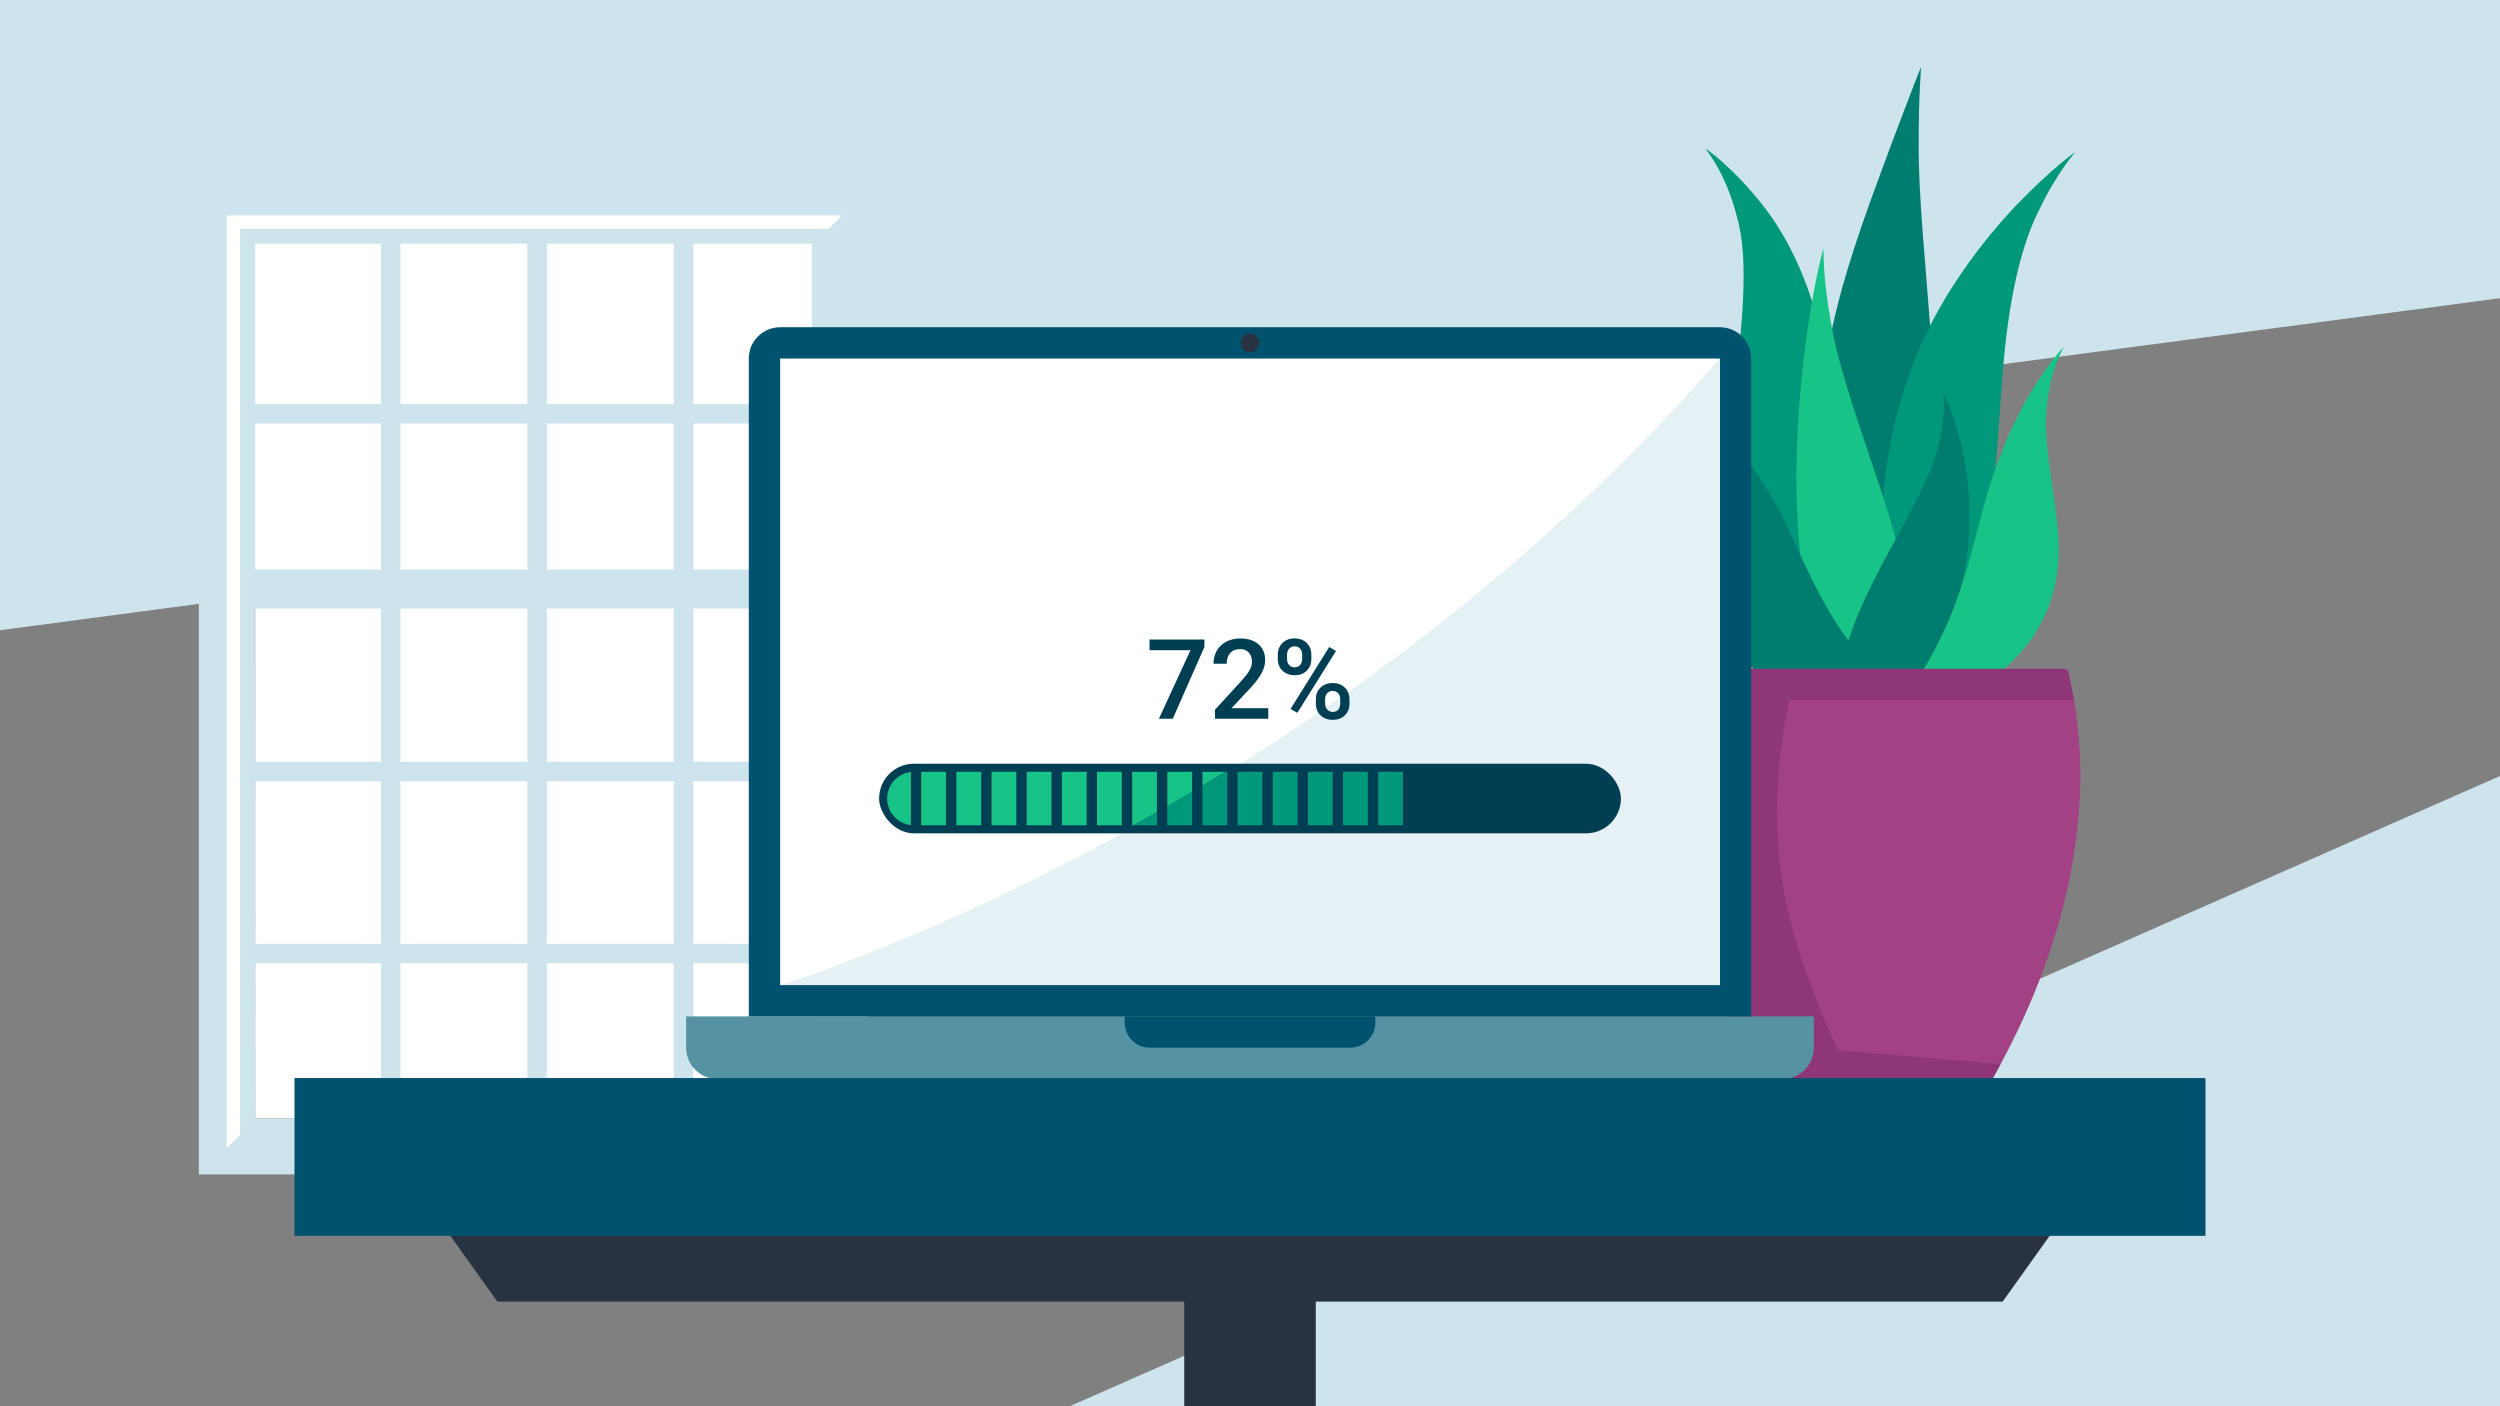 <?xml version="1.0" encoding="UTF-8" standalone="no"?>
<svg xmlns="http://www.w3.org/2000/svg" id="Laag_1" viewBox="0 0 1920 1080">
  <rect x="0" y="0" width="1920" height="1080" fill="#808080" stroke="none"/>
  <defs>
    <style>.cls-1{fill:#5592a4;}.cls-1,.cls-2,.cls-3,.cls-4,.cls-5,.cls-6,.cls-7,.cls-8,.cls-9,.cls-10,.cls-11,.cls-12{stroke-width:0px;}.cls-2{fill:#283241;}.cls-3{fill:#17c386;}.cls-4{fill:#cde4ec;}.cls-5{fill:#8e3677;}.cls-6{fill:#a24184;}.cls-7{fill:#fff;}.cls-8{fill:#e5f1f4;}.cls-9{fill:#00526e;}.cls-10{fill:#003e53;}.cls-11{fill:#00987a;}.cls-12{fill:#007d6f;}</style>
  </defs>
  <polygon class="cls-4" points="1920 229 0 484.029 0 0 1920 0 1920 229"/>
  <rect class="cls-7" height="672" width="428" x="196" y="187"/>
  <path class="cls-4" d="M152.701,143.962v758h513.743V143.962H152.701ZM195.71,325.296h96.826v112.106h-96.776l-.051-112.106ZM195.774,467.369h96.762v117.647h-96.709l-.053-117.647ZM292.536,600v124.865h-96.646l-.057-124.865h96.702ZM419.978,585.016v-117.647h97.483v117.647h-97.483ZM517.461,600v124.865h-97.483v-124.865h97.483ZM419.978,437.402v-112.106h97.483v112.106h-97.483ZM307.515,585.016v-117.647h97.485v117.647h-97.485ZM405,600v124.865h-97.485v-124.865h97.485ZM307.515,437.402v-112.106h97.485v112.106h-97.485ZM307.515,310.313v-123.389h97.485v123.389h-97.485ZM405,739.849v119.152h-97.485v-119.152h97.485ZM419.978,739.849h97.483v119.152h-97.483v-119.152ZM419.978,310.313v-123.389h97.483v123.389h-97.483ZM532.44,600h91.244l.057,124.865h-91.301v-124.865ZM532.44,585.016v-117.647h91.185l.053,117.647h-91.238ZM532.44,437.402v-112.106h91.12l.051,112.106h-91.171ZM532.44,310.313v-123.389h91.058l.056,123.389h-91.114ZM292.536,186.924v123.389h-96.833l-.056-123.389h96.889ZM195.897,739.849h96.639v119.152h-96.585l-.054-119.152ZM532.44,859.001v-119.152h91.308l.054,119.152h-91.362Z"/>
  <path class="cls-7" d="M636.398,175.671H184.401s0,695.93,0,695.93l-10.225,10.226V165.445h472.449l-10.226,10.226Z"/>
  <polygon class="cls-4" points="1920 595.971 821.525 1080 1920 1080 1920 595.971"/>
  <path class="cls-12" d="M1482.666,254.547c3.268,53.765,4.828,105.651-.298,147.25-4.841,41.025-17.23,71.708-35.575,69.952-18.151-.714-36.869-33.503-44.577-75.378-8.174-42.5-5.829-94.122,5.466-146.901,11.459-51.789,32.016-103.404,45.78-141.163,14.327-37.859,21.788-57.087,21.741-56.284.509-.771-1.756,18.808-1.645,57.645-.42,38.662,5.188,92.048,9.109,144.878Z"/>
  <path class="cls-11" d="M1537.463,295.579c-4.263,51.619-5.898,102.315-15.679,139.861-9.063,37.272-27.358,61.038-45.425,54.36-18.087-5.71-29.633-39.702-30.59-80.407-1.112-41.278,7.151-89.703,25.999-136.324,18.652-45.732,49.944-87.32,76.942-115.643,27.356-28.363,45.384-40.886,44.626-40.408,1.166-.339-12.83,13.567-28.18,46.044-15.948,32.108-24.487,81.494-27.694,132.517Z"/>
  <path class="cls-11" d="M1402.542,279.339c6.422,47.634,9.047,95.3,20.097,133.475,9.52,37.847,28.083,66.103,15.334,69.921-11.567,4.582-53.541-15.814-77.408-48.911-25.593-33.36-31.783-79.631-28.046-130.157,4.196-49.736,11.662-101.864,1.416-137.375-9.134-35.894-25.147-52.451-23.631-51.981-1.088-.612,20.244,13.425,44.028,43.972,23.848,30.493,41.806,74.362,48.209,121.057Z"/>
  <path class="cls-3" d="M1446.652,382.579c16.022,50.476,27.133,99.71,24.082,140.577-2.284,40.231-19.416,72.135-36.324,72.937-17.038,1.811-28.561-27.843-37.163-67.088-8.58-39.833-15.035-89.212-17.227-140.666-1.753-50.541,3.249-102.166,8.867-140.1,5.899-38.089,11.514-57.726,11.379-56.934.55-.826-.901,18.324,5.703,55.251,5.898,36.853,24.327,86.518,40.683,136.024Z"/>
  <path class="cls-12" d="M1509.395,435.202c-5.962,33.913-16.988,65.666-29.228,90.551-12.179,24.522-26.731,42.176-42.357,39.517-15.7-2.013-26.643-23.92-22.934-50.981,3.023-27.459,19.305-60.07,36.841-92.686,17.896-31.966,34.318-62.773,38.455-85.46,4.744-22.686,1.964-34.212,2.607-33.663-.295-.471,7.165,12.8,13.452,38.607,6.103,25.64,8.755,60.773,3.165,94.117Z"/>
  <path class="cls-12" d="M1374.41,408.08c15.347,33.968,30.694,68.497,55.271,96.305,22.712,27.674,55.931,48.388,47.483,54.717-6.603,6.722-57.855-1.47-95.965-21.264-39.876-19.838-61.715-51.985-65.28-91.052-3.327-38.49,2.33-82.24-10.326-111.237-11.403-29.487-28.89-42.708-27.518-42.422-.944-.52,15.968,9.31,37.963,30.514,22.042,21.274,43.036,51.281,58.371,84.44Z"/>
  <path class="cls-3" d="M1580.898,414.624c1.962,37.156-10.617,71.316-40.015,97.508-27.902,25.81-70.153,43.651-78.791,39.344-9.969-3.605,12.538-28.651,26.885-58.758,15.764-30.549,24.785-66.161,33.732-101.124,9.099-34.232,22.479-66.308,36.748-90.003,14.309-23.641,25.836-35.603,25.265-34.985.957-.488-9.346,14.432-12.521,43.357-4.178,28.694,6.569,68.098,8.697,104.662Z"/>
  <path class="cls-6" d="M1527.358,830.347h-171.936c-1.135,0-2.187-.61-2.748-1.597-56.915-100.17-83.051-212.414-58.228-312.647.348-1.404,1.617-2.388,3.064-2.388,95.92,0,191.84,0,287.761,0,1.447,0,2.716.984,3.064,2.388,24.823,100.233-1.313,212.477-58.228,312.647-.561.987-1.613,1.597-2.748,1.597Z"/>
  <path class="cls-5" d="M1374.062,537.448h218.7c-1.249-7.165-2.681-14.291-4.427-21.345-.348-1.405-1.617-2.389-3.064-2.389h-287.761c-1.447,0-2.716.984-3.064,2.389-24.824,100.233,1.313,212.477,58.228,312.647.56.988,1.613,1.597,2.748,1.597h171.936c1.135,0,2.188-.61,2.748-1.597,2.169-3.817,4.205-7.682,6.283-11.533l-124.906-10.603c-45.904-100.17-57.442-168.931-37.421-269.166Z"/>
  <path class="cls-1" d="M1368.972,828.686h-817.943c-13.286,0-24.057-10.771-24.057-24.057v-24.057h866.057v24.057c0,13.286-10.771,24.057-24.057,24.057Z"/>
  <path class="cls-9" d="M863.771,780.572h192.457v4.811c0,10.622-8.624,19.246-19.246,19.246h-153.966c-10.622,0-19.246-8.624-19.246-19.246v-4.811h0Z"/>
  <path class="cls-9" d="M1320.857,251.314h-721.715c-13.286,0-24.057,10.771-24.057,24.057v505.2h769.829v-505.2c0-13.286-10.771-24.057-24.057-24.057Z"/>
  <rect class="cls-7" height="481.143" width="721.715" x="599.143" y="275.371"/>
  <circle class="cls-2" cx="960" cy="263.343" r="7.217"/>
  <path class="cls-8" d="M1320.857,275.371c-312.743,358.452-721.715,481.143-721.715,481.143h721.715v-481.143Z"/>
  <rect class="cls-10" height="53.457" rx="26.729" ry="26.729" width="569.694" x="675.153" y="586.543"/>
  <rect class="cls-3" height="41.087" width="19.044" x="842.494" y="592.728"/>
  <rect class="cls-3" height="41.087" width="19.043" x="788.502" y="592.728"/>
  <rect class="cls-10" height="41.087" width="19.044" x="1112.454" y="592.728"/>
  <rect class="cls-3" height="41.087" width="19.044" x="815.498" y="592.728"/>
  <rect class="cls-10" height="41.087" width="19.044" x="1085.458" y="592.728"/>
  <rect class="cls-11" height="41.087" width="19.044" x="950.478" y="592.728"/>
  <rect class="cls-11" height="41.087" width="19.043" x="1058.462" y="592.728"/>
  <rect class="cls-11" height="41.087" width="19.044" x="1031.466" y="592.728"/>
  <rect class="cls-11" height="41.087" width="19.044" x="977.474" y="592.728"/>
  <rect class="cls-11" height="41.087" width="19.044" x="1004.47" y="592.728"/>
  <rect class="cls-3" height="41.087" width="19.044" x="707.514" y="592.728"/>
  <rect class="cls-3" height="41.087" width="19.044" x="734.51" y="592.728"/>
  <rect class="cls-10" height="41.087" width="19.043" x="1193.442" y="592.728"/>
  <path class="cls-10" d="M1238.662,613.271c0-10.543-7.985-19.253-18.224-20.409v40.818c10.239-1.156,18.224-9.866,18.224-20.409Z"/>
  <path class="cls-3" d="M681.338,613.271c0,10.543,7.985,19.253,18.224,20.409v-40.818c-10.239,1.156-18.224,9.866-18.224,20.409Z"/>
  <rect class="cls-10" height="41.087" width="19.044" x="1166.446" y="592.728"/>
  <rect class="cls-3" height="41.087" width="19.044" x="761.506" y="592.728"/>
  <rect class="cls-10" height="41.087" width="19.044" x="1139.45" y="592.728"/>
  <path class="cls-3" d="M869.49,592.728v41.087h1.087c5.93-3.273,11.917-6.62,17.957-10.044v-31.043h-19.044Z"/>
  <path class="cls-11" d="M888.534,633.815v-10.044c-6.041,3.424-12.027,6.771-17.957,10.044h17.957Z"/>
  <path class="cls-3" d="M923.482,603.442c5.869-3.503,11.777-7.072,17.723-10.714h-17.723v10.714Z"/>
  <path class="cls-11" d="M923.482,633.815h19.043v-41.087h-1.321c-5.946,3.642-11.854,7.211-17.723,10.714v30.373Z"/>
  <path class="cls-11" d="M896.486,633.815h19.044v-25.656c-6.398,3.774-12.75,7.471-19.044,11.08v14.576Z"/>
  <path class="cls-3" d="M896.486,592.728v26.511c6.293-3.609,12.646-7.307,19.044-11.08v-15.431h-19.044Z"/>
  <path class="cls-10" d="M924.996,496.824l-24.31,55.176h-10.65l24.268-52.67h-31.452v-8.145h42.145v5.639Z"/>
  <path class="cls-10" d="M974.032,552h-40.892v-6.975l20.258-22.095c2.924-3.258,5.005-5.979,6.244-8.166,1.239-2.186,1.859-4.379,1.859-6.579,0-2.896-.815-5.235-2.444-7.017-1.629-1.782-3.821-2.673-6.578-2.673-3.286,0-5.834,1.002-7.644,3.007-1.811,2.005-2.715,4.748-2.715,8.228h-10.15c0-3.703.843-7.038,2.527-10.003s4.094-5.27,7.226-6.913c3.133-1.643,6.746-2.464,10.84-2.464,5.902,0,10.56,1.483,13.971,4.448s5.117,7.066,5.117,12.301c0,3.035-.856,6.217-2.569,9.544-1.712,3.328-4.518,7.108-8.416,11.34l-14.869,15.914h28.235v8.103Z"/>
  <path class="cls-10" d="M981.342,502.88c0-3.676,1.184-6.689,3.551-9.043,2.366-2.353,5.472-3.53,9.314-3.53,3.898,0,7.023,1.177,9.377,3.53,2.353,2.353,3.529,5.437,3.529,9.252v3.007c0,3.648-1.177,6.641-3.529,8.98-2.354,2.339-5.451,3.509-9.294,3.509-3.759,0-6.856-1.149-9.293-3.446-2.438-2.297-3.655-5.395-3.655-9.293v-2.966ZM988.442,506.079c0,1.927.536,3.483,1.608,4.67,1.071,1.187,2.485,1.78,4.239,1.78,1.727,0,3.118-.593,4.177-1.78s1.588-2.799,1.588-4.837v-3.057c0-1.927-.537-3.49-1.608-4.69-1.072-1.2-2.485-1.801-4.239-1.801s-3.153.608-4.198,1.822c-1.044,1.215-1.566,2.813-1.566,4.795v3.099ZM996.379,547.447l-5.221-3.007,29.697-47.533,5.221,3.007-29.697,47.533ZM1010.58,537.089c0-3.731,1.211-6.752,3.634-9.064,2.423-2.311,5.514-3.467,9.272-3.467,3.787,0,6.885,1.156,9.294,3.467,2.408,2.312,3.612,5.43,3.612,9.356v2.966c0,3.62-1.162,6.606-3.487,8.959-2.325,2.354-5.437,3.53-9.335,3.53s-7.038-1.162-9.419-3.488c-2.381-2.325-3.571-5.395-3.571-9.21v-3.049ZM1017.681,540.305c0,1.894.55,3.446,1.65,4.657,1.1,1.211,2.512,1.817,4.239,1.817,1.781,0,3.181-.578,4.197-1.733,1.017-1.155,1.524-2.778,1.524-4.866v-3.133c0-1.949-.543-3.509-1.629-4.678-1.086-1.17-2.479-1.754-4.177-1.754-1.727,0-3.126.585-4.197,1.754-1.072,1.169-1.608,2.785-1.608,4.845v3.091Z"/>
  <polygon class="cls-2" points="1538.039 999.636 381.961 999.636 297.779 881.781 1622.221 881.781 1538.039 999.636"/>
  <rect class="cls-9" height="121.189" width="1467.623" x="226.189" y="827.938"/>
  <path class="cls-2" d="M1010.509,1080v-114.037h-101.019v114.037"/>
</svg>
